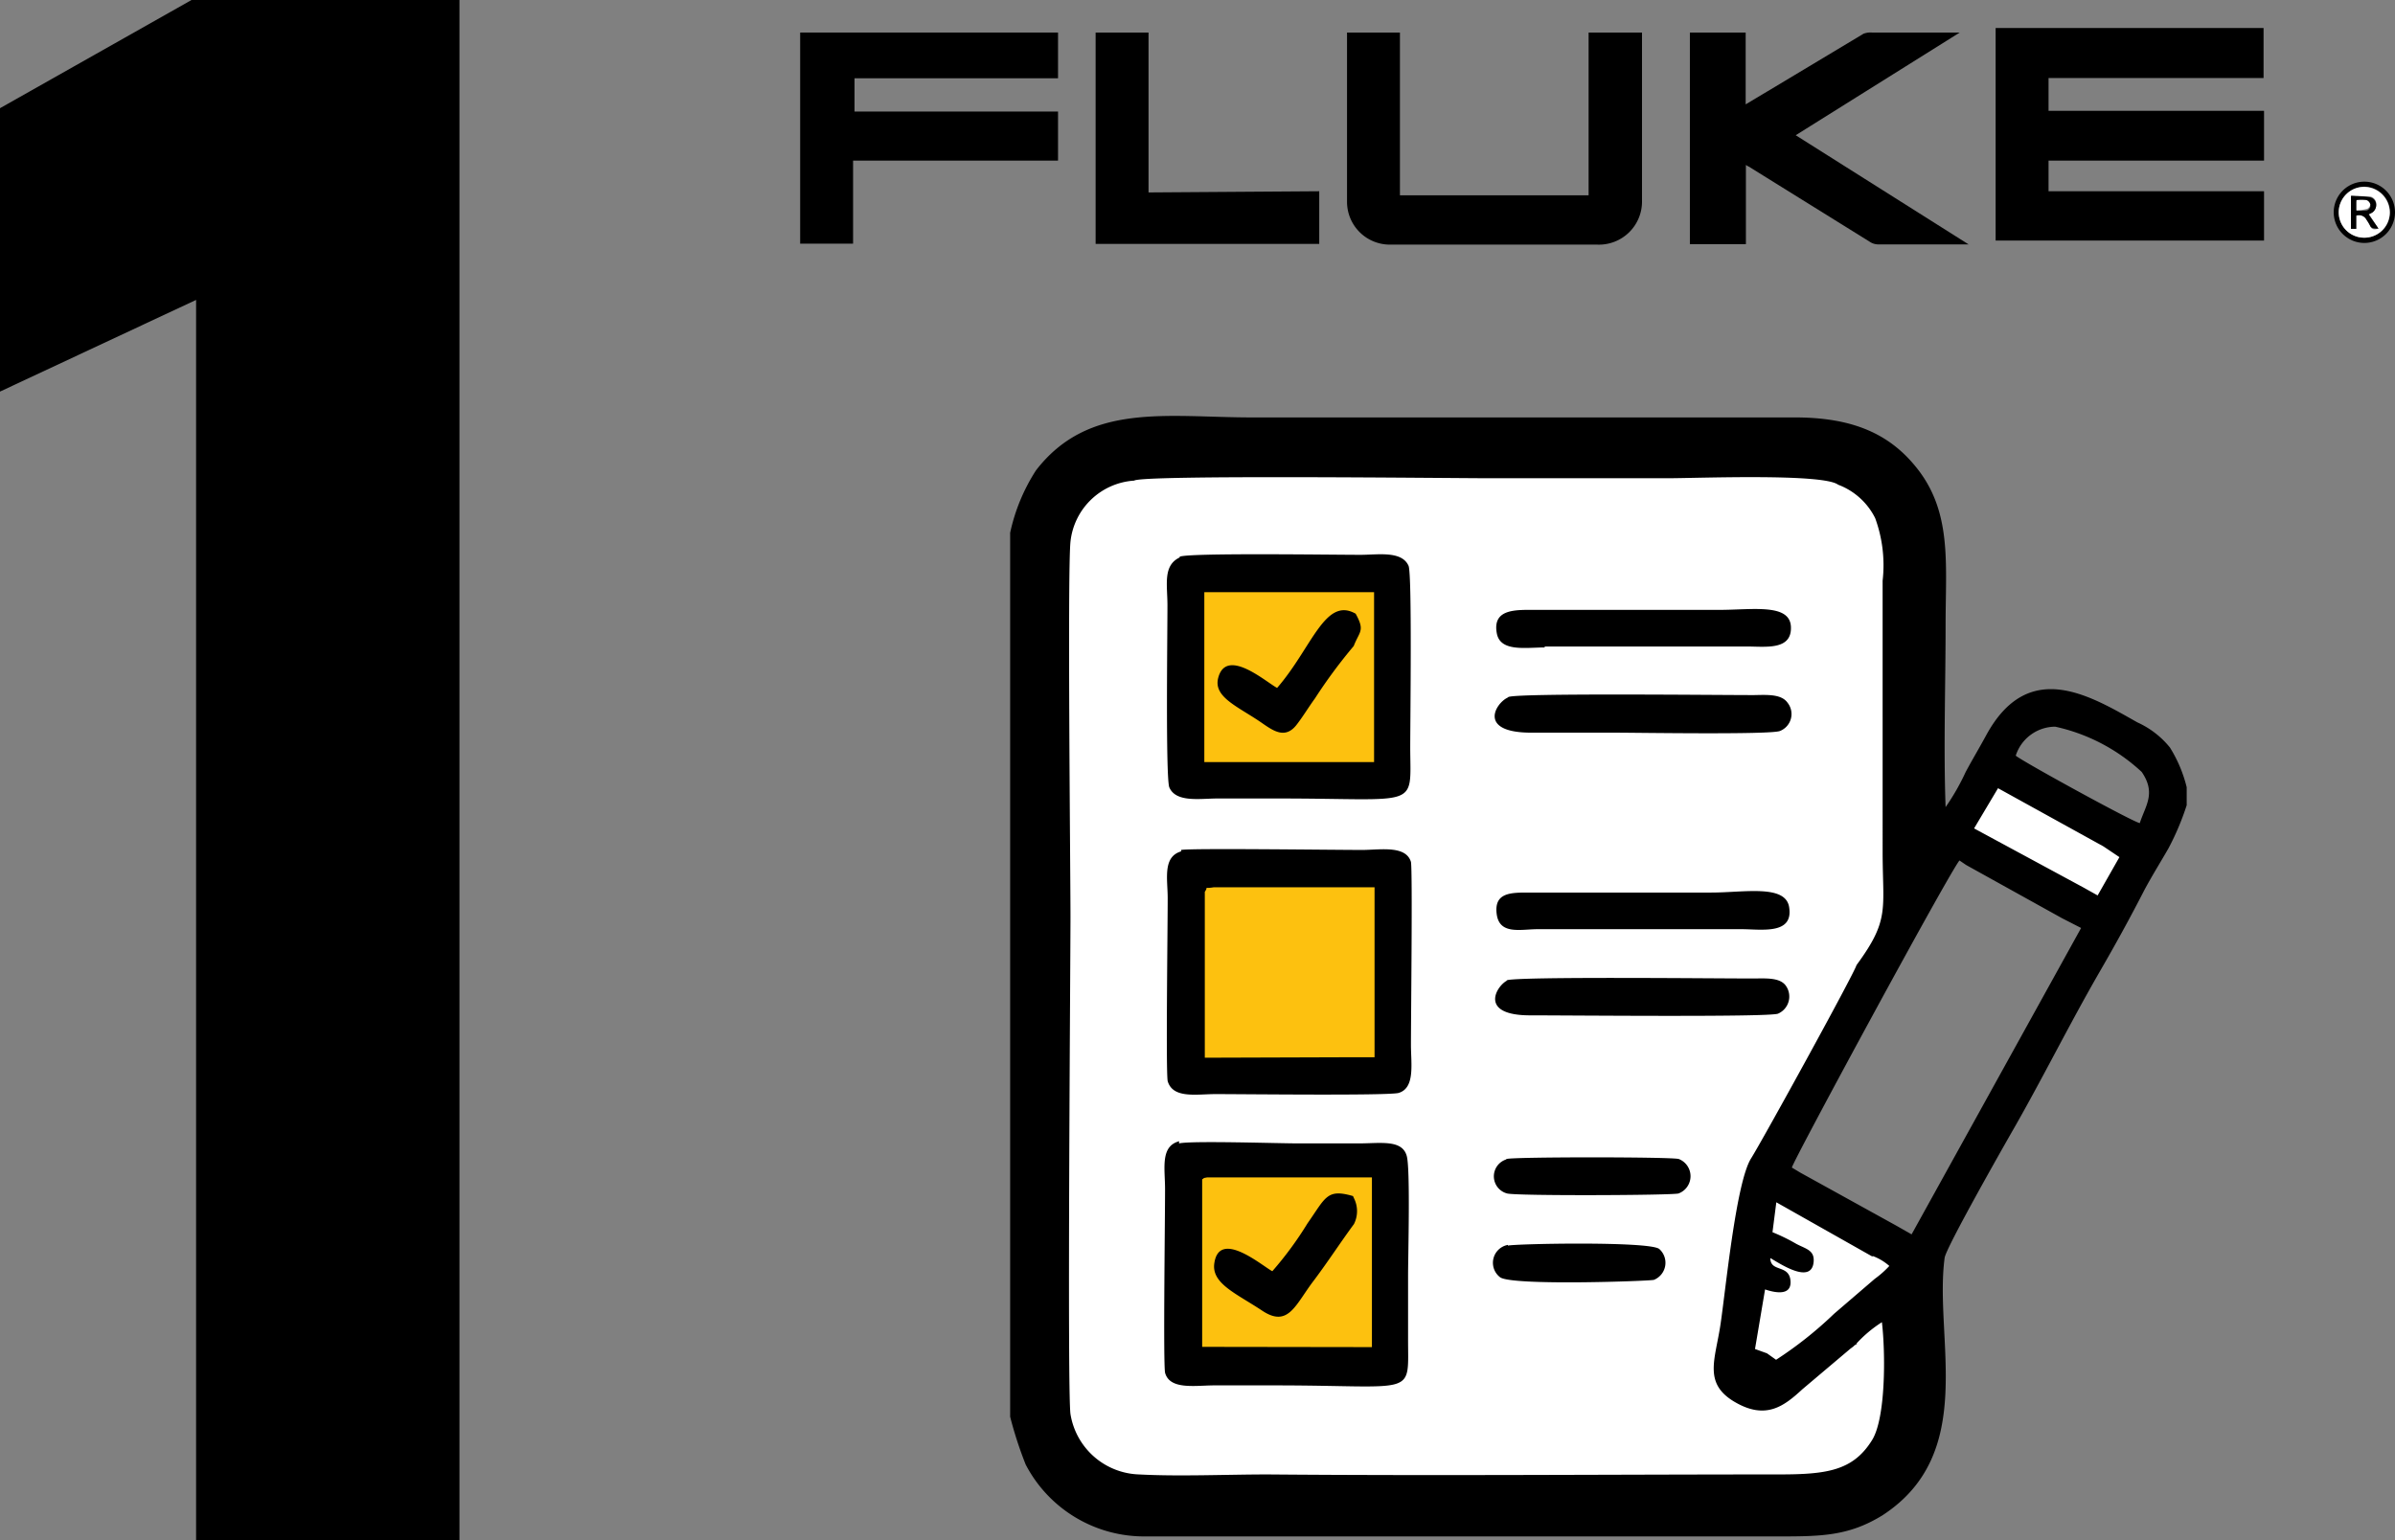<?xml version="1.0" encoding="UTF-8"?> <svg xmlns="http://www.w3.org/2000/svg" id="Layer_1" data-name="Layer 1" viewBox="0 0 100.03 64.34"><rect x="0" y="0" width="100.03" height="64.34" fill="#808080" stroke="none"/> <defs> <style>.cls-1,.cls-2{fill:#fff;}.cls-1,.cls-4{fill-rule:evenodd;}.cls-3{fill:#fdc10f;}</style> </defs> <title>ico9-1</title> <path class="cls-1" d="M85.55,67.73,83.47,67l1.39-8.28,5.52,3.45Z" transform="translate(-10.81 -9.64)"></path> <rect class="cls-2" x="92.74" y="42.88" width="7.71" height="3.45" transform="translate(24.43 -51.96) rotate(30)"></rect> <path class="cls-1" d="M55.17,71.88H90.38c.37-5.9-.1-7.46-.69-7.6-.75-.17-1.55,2-4.14,2.76-.59.18-1.51.45-2.08,0-.26-.21-.72-.78,0-4.14a19.79,19.79,0,0,1,2.08-6.21c1.17-2.09,1.73-2.08,2.76-4.15a16.81,16.81,0,0,0,1.38-4.14c.72-3.34,1.1-10.31.69-19.33H55.17Z" transform="translate(-10.81 -9.64)"></path> <rect class="cls-3" x="49.88" y="24.26" width="8.28" height="8.28"></rect> <rect class="cls-3" x="49.88" y="36.69" width="8.28" height="8.28"></rect> <rect class="cls-3" x="49.88" y="48.42" width="8.28" height="8.28"></rect> <path class="cls-4" d="M53,31.9V68.83a16.42,16.42,0,0,0,.65,2,5.58,5.58,0,0,0,5,3c3.51,0,7.06,0,10.57,0H85c1.84,0,3,0,4.43-.88,4-2.6,2.15-7.4,2.6-10.76.06-.43,2.45-4.63,2.74-5.14,1.3-2.25,2.43-4.55,3.74-6.82.66-1.14,1.27-2.25,1.87-3.42.34-.63.65-1.12,1-1.73a11.05,11.05,0,0,0,.76-1.8v-.75a5.71,5.71,0,0,0-.7-1.66,3.73,3.73,0,0,0-1.36-1.05c-2-1.13-4.55-2.69-6.31.53-.31.57-.57,1-.86,1.54a9.53,9.53,0,0,1-.84,1.47c-.09-2.48,0-5.12,0-7.61s.26-4.59-1.09-6.41c-1.11-1.48-2.64-2.27-5.25-2.26H63.13c-3.6,0-6.84-.65-9.05,2.21A7.85,7.85,0,0,0,53,31.9ZM73.79,61.65A.76.76,0,0,0,73.46,63c.47.37,6.31.16,6.43.11a.77.77,0,0,0,.22-1.29c-.41-.33-6-.22-6.32-.14Zm-.1-3.56a.74.74,0,0,0,.06,1.41c.35.11,7,.08,7.17,0a.77.77,0,0,0,0-1.44c-.36-.09-6.9-.09-7.18,0Zm1.63-21.44h8.45c.78,0,1.88.17,1.84-.82s-1.6-.71-3-.71H74.94c-.81,0-1.82-.06-1.61,1,.16.76,1.2.57,2,.57ZM75,48.46h8.54c.83,0,2.16.24,2-.89-.12-1-1.87-.64-3.26-.64H74.65c-.74,0-1.44,0-1.33.89s1,.64,1.72.64Zm-1.23-9.67c-.5.24-1.25,1.46,1,1.46H78.3c.9,0,6.45.09,6.85-.07A.76.76,0,0,0,85.47,39c-.26-.37-.85-.33-1.41-.32-1.57,0-9.89-.09-10.25.08Zm0,11.81c-.44.2-1.26,1.48,1,1.46,1.6,0,9.92.08,10.3-.07a.78.78,0,0,0,.34-1.15c-.25-.38-.87-.32-1.42-.32-1.57,0-9.92-.09-10.27.08ZM60.08,32.93c-.71.34-.51,1.14-.51,2,0,1.23-.08,7.26.08,7.61.28.64,1.29.46,2,.46h2.59c5.89,0,5.48.46,5.47-2.11,0-1.21.08-7.26-.07-7.61-.28-.64-1.29-.46-2-.46-1.19,0-7.23-.09-7.56.08Zm7.35,2.35c.4.72.16.73-.08,1.35a21.52,21.52,0,0,0-1.62,2.19c-.27.37-.52.79-.79,1.13-.45.55-.92.24-1.36-.06-1-.71-2.11-1.1-1.89-1.93.34-1.3,2,.18,2.46.42,1.45-1.67,2-3.83,3.28-3.1Zm-.08,6.2h.85l0-7.1H61.11v7.1Zm-7.21,3.73c-.78.23-.56,1.16-.56,1.95,0,1.27-.08,7.23,0,7.65.22.74,1.2.54,2,.54,1.23,0,7.27.07,7.65-.05.69-.21.51-1.22.51-2,0-1.24.07-7.27,0-7.65-.21-.69-1.24-.51-2-.5-1.27,0-7.21-.08-7.6,0Zm7.24,8.6h.84V46.71l-6.72,0c-.48.08-.18-.09-.37.19v6.93Zm-7.32,3.51c-.8.21-.59,1.14-.59,2,0,1.3-.08,7.21,0,7.67.19.71,1.21.54,2,.53h2.59c6,0,5.55.52,5.56-2v-2.6c0-.83.1-4.52-.06-5-.2-.68-1.1-.51-2-.51H65.05c-.88,0-4.46-.12-5,0Zm7.3,2.38a1.2,1.2,0,0,1,0,1.08c-.56.76-1.07,1.55-1.67,2.35-.77,1-1.06,2-2.16,1.27s-2.14-1.14-2-2c.22-1.41,2,.13,2.42.35a14.71,14.71,0,0,0,1.47-2c.76-1.08.8-1.46,1.9-1.14Zm.07,6.22h.68V58.83c-1.19,0-2.37,0-3.54,0l-3.34,0c-.25.05-.06,0-.21.08v7ZM89,62.13,85,59.87l-.16,1.25a7.82,7.82,0,0,1,1,.49c.4.21.75.26.72.73-.07,1-1.43.08-1.81-.14,0,.6.77.26.84.93s-.65.52-1.06.38L84.11,66l.5.18.38.27a16.16,16.16,0,0,0,2.42-1.92l1.7-1.46a4.08,4.08,0,0,0,.61-.54,2.2,2.2,0,0,0-.68-.41Zm8.83-15.41.59.33.91-1.6L98.66,45l-4.4-2.43-1,1.68ZM86,58.63l4,2.21.65.37,7.08-12.8L96.93,48l-4-2.22-.28-.19c-.4.45-7,12.64-7,12.83Zm9-17.42c.19.19,4.81,2.73,5.18,2.82.24-.74.69-1.25.08-2.14A7.73,7.73,0,0,0,96.65,40,1.74,1.74,0,0,0,95,41.21ZM88.38,65.78c-.24.14,0,0-.29.21l-2,1.69c-.76.7-1.52,1.3-2.83.53s-.82-1.75-.6-3.18.65-6,1.29-7c.46-.73,4.29-7.69,4.4-8.07,1.38-1.88,1.1-2.29,1.09-4.64V33.9a5.72,5.72,0,0,0-.31-2.61,2.84,2.84,0,0,0-1.55-1.4c-.63-.48-5.89-.27-7.11-.27H73c-1.59,0-14.51-.15-14.82.1a2.86,2.86,0,0,0-2.66,2.55c-.13,1.24,0,13.92,0,15.67s-.14,19.81,0,20.78a3,3,0,0,0,2.86,2.52c1.71.09,3.64,0,5.38,0,7.11.06,14.19,0,21.32,0,2,0,3.11-.14,3.91-1.42.59-.92.57-3.68.42-4.94a5.26,5.26,0,0,0-1.07.9Z" transform="translate(-10.81 -9.64)"></path> <path d="M30,74H19V22.17L10.81,26V14.16l8-4.52H30Z" transform="translate(-10.81 -9.64)"></path> <path d="M96.37,12.9v1.37h9v2.08h-9v1.28h9v2.06H94.16V10.81h11.19V12.9Z" transform="translate(-10.81 -9.64)"></path> <path d="M67.07,11h2.21v6.8h7.88V11h2.23v7a1.8,1.8,0,0,1-1.87,1.86H68.88a1.79,1.79,0,0,1-1.81-1.77c0-2.34,0-4.67,0-7Z" transform="translate(-10.81 -9.64)"></path> <path d="M81.39,11h2.33V14l.92-.55,4-2.4A.82.82,0,0,1,89,11c1.22,0,2.43,0,3.66,0l-6.85,4.29,7.22,4.56h-3.8a.65.65,0,0,1-.28-.08l-5.1-3.17a.52.52,0,0,1-.12-.07v3.31H81.39Z" transform="translate(-10.81 -9.64)"></path> <path d="M46.44,19.82H44.23V11H55v1.91h-8.5V14.3H55v2.05H46.44Z" transform="translate(-10.81 -9.64)"></path> <path d="M65.91,17.63v2.2H56.57V11h2.21v6.68Z" transform="translate(-10.81 -9.64)"></path> <path d="M110.84,18.51a1.28,1.28,0,1,1-2.56,0,1.28,1.28,0,0,1,2.56,0Zm-1.29,1.06a1.06,1.06,0,0,0,1.08-1.06,1.07,1.07,0,0,0-2.14,0A1.06,1.06,0,0,0,109.55,19.57Z" transform="translate(-10.81 -9.64)"></path> <path class="cls-2" d="M109.55,19.57a1.06,1.06,0,1,1,0-2.12,1.08,1.08,0,0,1,1.07,1.06A1.06,1.06,0,0,1,109.55,19.57Zm.19-1,.15-.07a.38.38,0,0,0,.17-.36.32.32,0,0,0-.26-.29c-.26,0-.53,0-.79-.05V19.2h.21v-.55a.35.35,0,0,1,.43.17,2.07,2.07,0,0,1,.15.25c.06.17.18.17.35.12Z" transform="translate(-10.81 -9.64)"></path> <path d="M109.74,18.6l.41.59c-.17,0-.29,0-.35-.12a2.07,2.07,0,0,0-.15-.25.35.35,0,0,0-.43-.17v.55H109V17.83c.26,0,.53,0,.79.05a.32.32,0,0,1,.26.29.38.38,0,0,1-.17.36Zm-.51-.17a2,2,0,0,0,.43,0c.06,0,.16-.12.15-.18a.26.26,0,0,0-.16-.19,2,2,0,0,0-.42,0Z" transform="translate(-10.81 -9.64)"></path> <path class="cls-2" d="M109.23,18.43V18a2,2,0,0,1,.42,0,.26.26,0,0,1,.16.19c0,.06-.09.17-.15.18A2,2,0,0,1,109.23,18.43Z" transform="translate(-10.81 -9.64)"></path> </svg> 
